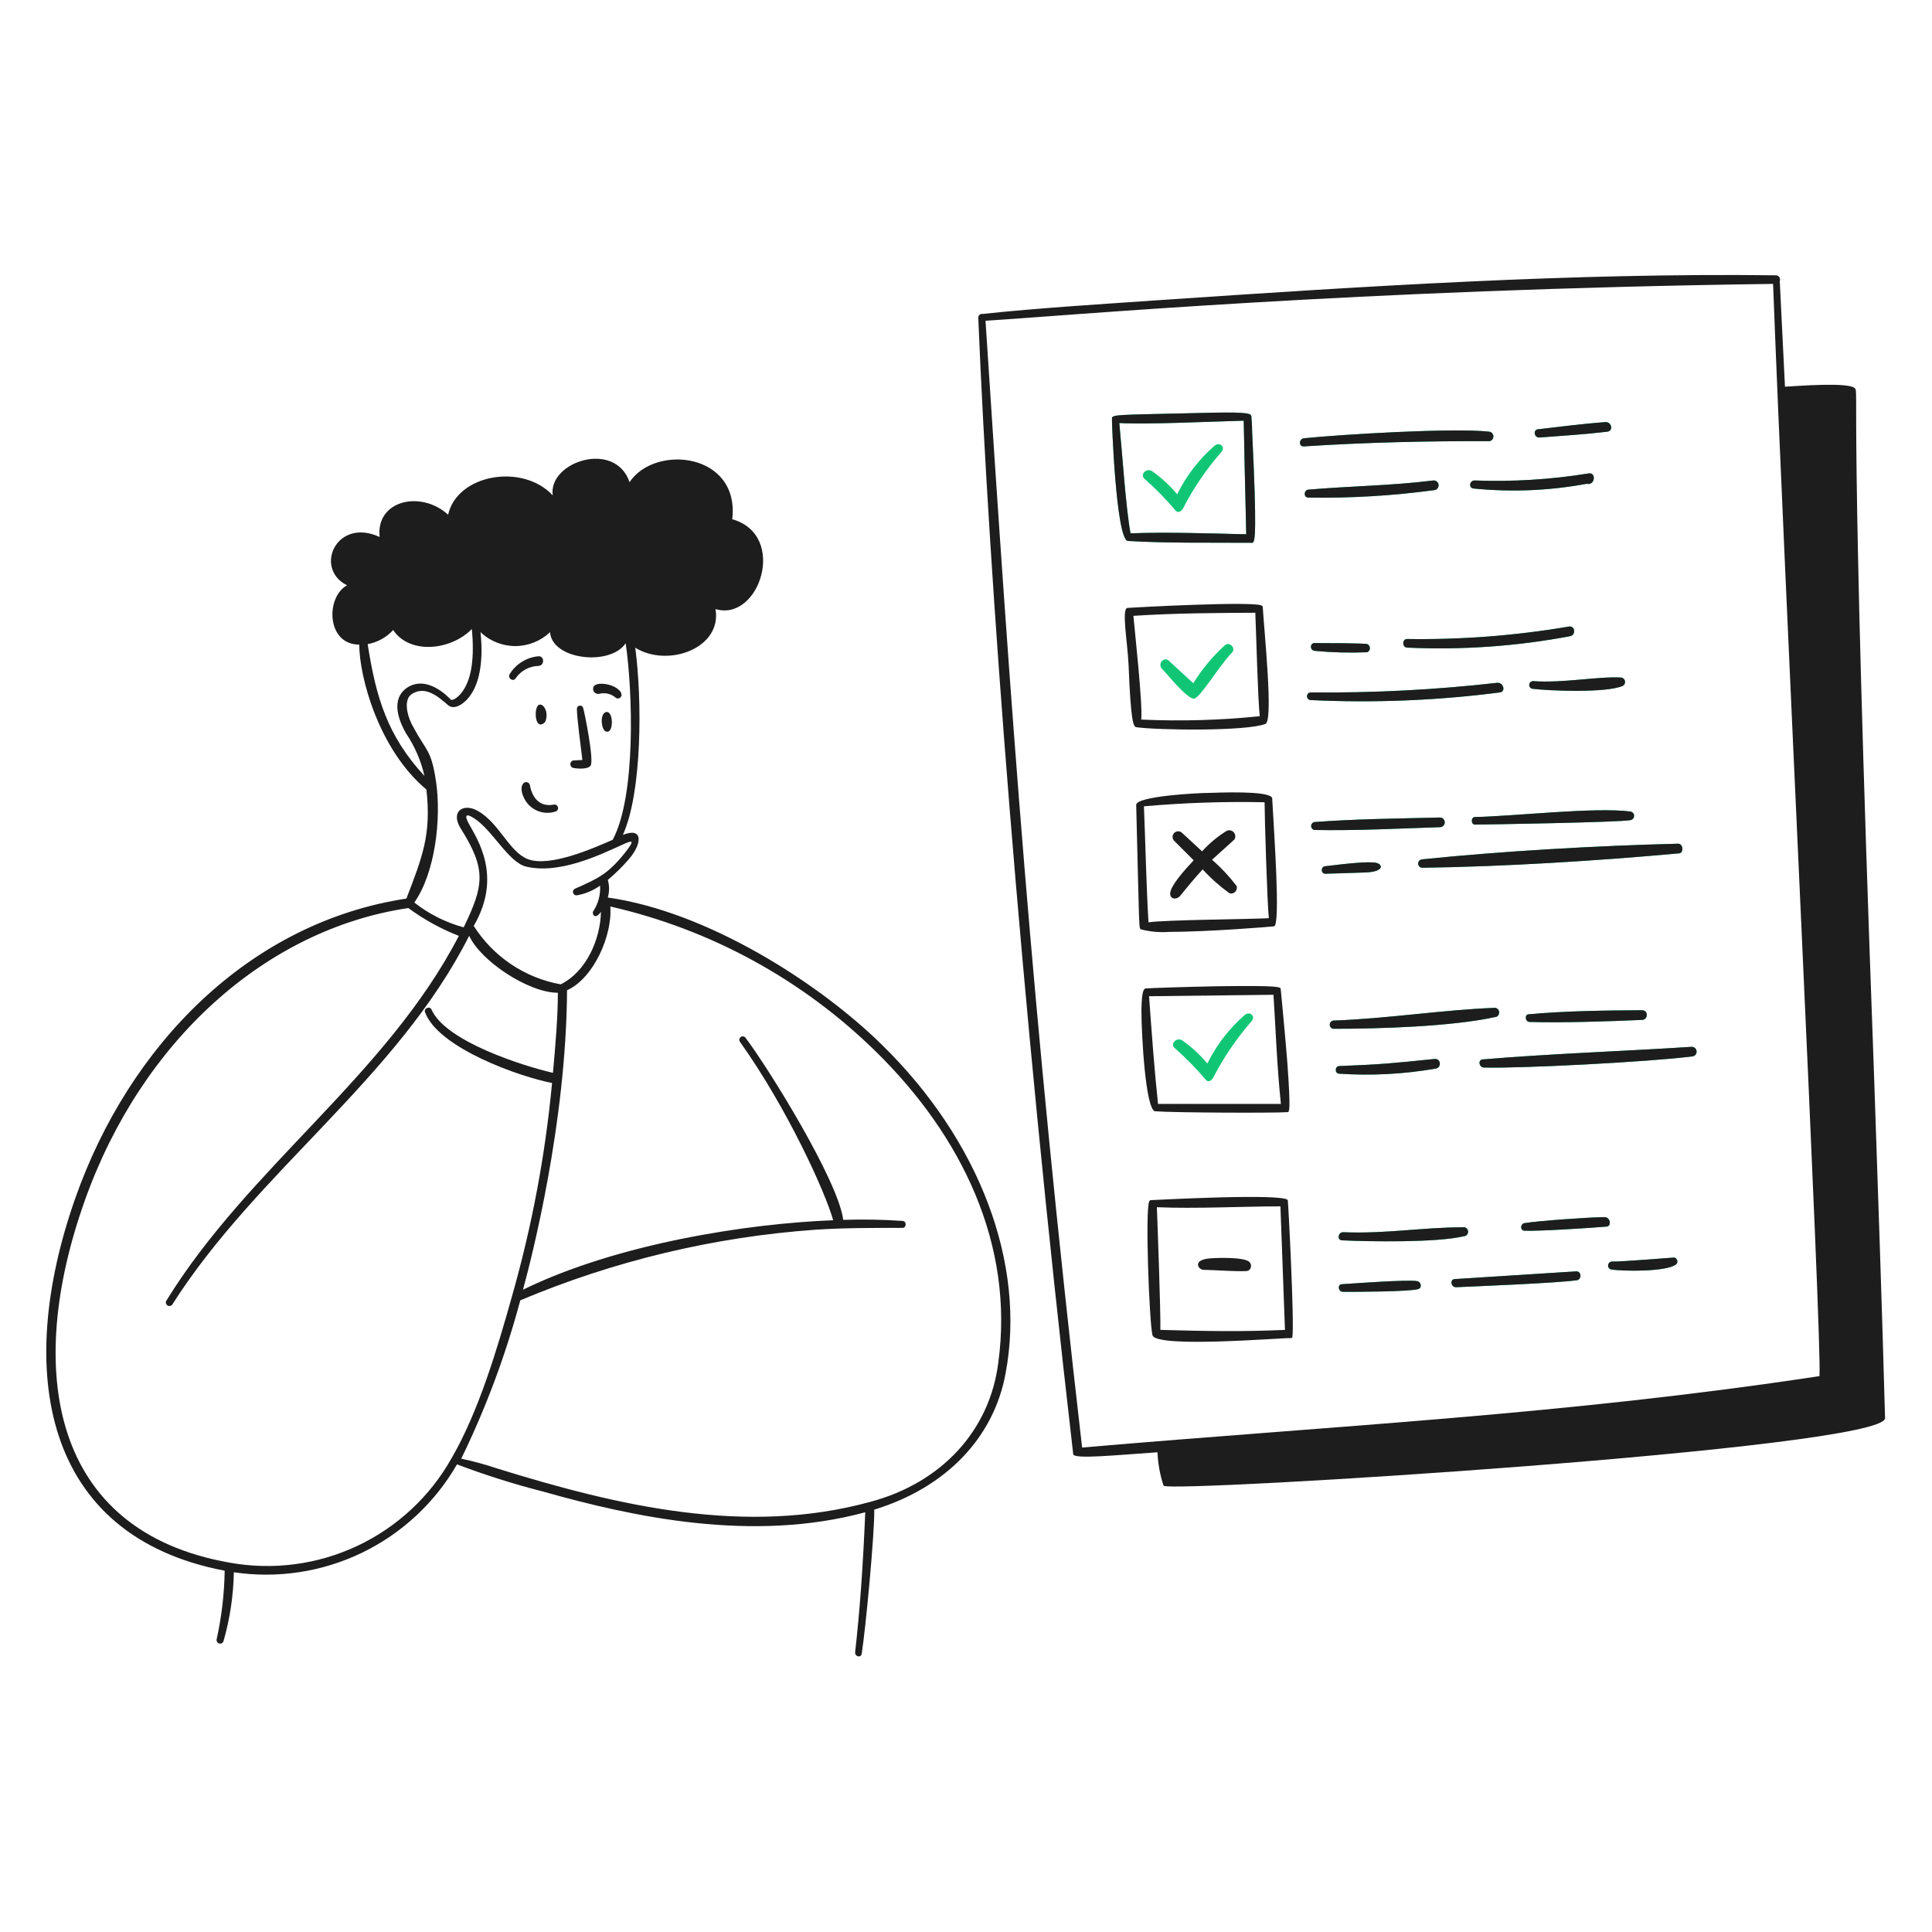 <svg width="334" height="334" viewBox="0 0 334 334" fill="none" xmlns="http://www.w3.org/2000/svg">
<path d="M254.975 141.248C254.273 141.248 254.273 142.551 254.975 142.551C256.645 142.551 279.908 142.166 281.862 141.782C282.04 141.756 282.202 141.666 282.32 141.53C282.437 141.393 282.501 141.219 282.501 141.039C282.501 140.859 282.437 140.685 282.32 140.549C282.202 140.413 282.04 140.323 281.862 140.296C275.733 139.494 261.721 141.114 254.975 141.248ZM264.293 175.349C263.525 175.349 263.659 176.635 264.394 176.669C269.838 176.852 278.321 176.568 283.882 176.318C284.901 176.318 285.018 174.648 283.882 174.648C277.653 174.681 270.539 174.765 264.293 175.349ZM265.011 117.751C264.85 117.758 264.696 117.824 264.579 117.936C264.462 118.047 264.389 118.198 264.375 118.359C264.36 118.521 264.405 118.682 264.501 118.813C264.597 118.943 264.736 119.035 264.894 119.07C267.884 119.438 277.587 119.822 280.509 118.586C280.659 118.512 280.78 118.391 280.855 118.242C280.929 118.093 280.954 117.923 280.923 117.759C280.893 117.595 280.81 117.445 280.687 117.332C280.564 117.219 280.408 117.149 280.242 117.133C276.367 116.899 270.155 118.135 265.011 117.751ZM245.94 150.015C260.035 149.815 276 148.83 290.228 147.527C291.113 147.527 291.03 145.857 290.111 145.857C276.117 146.208 259.768 147.126 245.856 148.563C245.664 148.574 245.483 148.661 245.355 148.805C245.227 148.949 245.161 149.138 245.172 149.331C245.183 149.523 245.27 149.704 245.414 149.832C245.558 149.961 245.747 150.027 245.94 150.015ZM266.147 75.634C270.071 75.333 273.996 75.099 277.837 74.632C278.939 74.515 278.655 72.962 277.57 72.962C273.662 73.262 269.754 73.763 265.88 74.214C264.978 74.314 265.228 75.701 266.147 75.634ZM243.235 110.47C242.4 110.47 242.366 111.889 243.235 111.956C252.676 112.396 262.136 111.735 271.424 109.986C272.476 109.802 272.309 108.132 271.24 108.316C261.991 109.893 252.616 110.614 243.235 110.47ZM274.313 83.633C275.766 83.984 275.983 81.612 274.647 81.846C268.129 82.903 261.523 83.311 254.925 83.065C254.039 83.065 253.839 84.351 254.741 84.451C261.271 85.107 267.861 84.831 274.313 83.633ZM238.141 149.231C236.839 148.73 230.827 149.565 229.14 149.748C228.322 149.748 228.288 151.068 229.14 151.051L235.97 150.834C239.126 150.717 239.11 149.615 238.141 149.231ZM245.038 221.491C243.635 221.157 233.666 221.909 232.029 222.009C231.161 222.009 231.327 223.345 232.196 223.328C233.966 223.328 243.669 223.328 245.205 222.844C245.89 222.61 245.656 221.625 245.038 221.491ZM232.012 214.427C236.705 214.644 248.328 214.845 253.021 213.726C253.13 213.725 253.239 213.701 253.339 213.656C253.438 213.611 253.528 213.545 253.601 213.463C253.674 213.381 253.729 213.285 253.762 213.181C253.796 213.076 253.807 212.966 253.795 212.857C253.783 212.748 253.749 212.643 253.694 212.548C253.639 212.453 253.565 212.371 253.476 212.306C253.388 212.242 253.286 212.197 253.179 212.174C253.072 212.151 252.961 212.15 252.854 212.173C245.99 212.173 239.627 213.325 232.213 213.025C231.328 212.991 231.094 214.377 232.012 214.427ZM248.211 184.735C249.213 184.551 249.13 183.065 248.078 183.065C240.663 183.816 239.11 184 231.511 184.301C230.776 184.301 230.693 185.57 231.511 185.62C237.093 185.99 242.7 185.693 248.211 184.735ZM258.498 174.23C249.414 174.564 239.978 176.101 230.493 176.435C230.323 176.461 230.168 176.547 230.057 176.677C229.945 176.807 229.884 176.973 229.884 177.145C229.884 177.316 229.945 177.482 230.057 177.612C230.168 177.742 230.323 177.828 230.493 177.854C238.358 177.854 251.017 177.487 258.682 175.784C258.842 175.713 258.975 175.593 259.062 175.441C259.148 175.289 259.184 175.113 259.163 174.939C259.143 174.766 259.067 174.603 258.948 174.475C258.828 174.348 258.67 174.262 258.498 174.23ZM289.444 217.4C289.31 217.4 280.142 218.151 278.572 218.101C278.423 218.128 278.287 218.202 278.184 218.312C278.08 218.423 278.016 218.563 277.999 218.713C277.982 218.863 278.014 219.015 278.09 219.145C278.166 219.276 278.282 219.378 278.422 219.437C280.292 219.788 288.174 219.922 289.794 218.552C289.876 218.462 289.933 218.353 289.959 218.234C289.986 218.116 289.981 217.993 289.946 217.877C289.911 217.76 289.846 217.655 289.758 217.572C289.67 217.488 289.561 217.429 289.444 217.4ZM292.399 180.977C280.826 181.729 267.901 182.163 256.378 183.148C255.476 183.148 255.643 184.501 256.511 184.551C262.74 184.735 284.901 183.599 292.55 182.631C292.659 182.622 292.765 182.592 292.862 182.542C292.96 182.492 293.046 182.423 293.116 182.338C293.186 182.254 293.239 182.157 293.27 182.052C293.302 181.948 293.313 181.838 293.301 181.729C293.28 181.51 293.173 181.308 293.005 181.168C292.836 181.027 292.618 180.959 292.399 180.977ZM248.929 143.001C249.151 143.001 249.363 142.913 249.52 142.757C249.676 142.6 249.764 142.388 249.764 142.166C249.764 141.945 249.676 141.733 249.52 141.576C249.363 141.419 249.151 141.331 248.929 141.331C241.732 141.515 234.467 141.565 227.219 142.116C227.064 142.151 226.924 142.238 226.824 142.362C226.724 142.487 226.67 142.641 226.67 142.801C226.67 142.961 226.724 143.115 226.824 143.24C226.924 143.364 227.064 143.451 227.219 143.486C234.5 143.619 241.732 143.235 248.929 143.001ZM277.403 210.419C274.864 210.419 265.713 211.071 263.542 211.455C262.84 211.572 262.74 212.724 263.542 212.757C265.896 212.874 274.998 212.29 277.637 212.056C278.655 212.089 278.438 210.419 277.403 210.419ZM272.526 219.788L251.534 221.124C250.583 221.124 250.816 222.577 251.752 222.527C255.826 222.343 268.936 221.825 272.61 221.324C273.428 221.224 273.445 219.788 272.526 219.788ZM257.496 74.632C251.334 73.93 231.996 75.099 225.432 75.767C224.531 75.851 224.464 77.254 225.432 77.17C236.221 76.469 246.725 76.235 257.513 76.268C257.701 76.228 257.87 76.124 257.991 75.974C258.111 75.823 258.176 75.636 258.174 75.443C258.172 75.251 258.103 75.064 257.98 74.917C257.856 74.769 257.686 74.668 257.496 74.632ZM259.283 119.705C260.335 119.555 259.951 118.035 258.899 118.035C248.15 119.26 237.336 119.817 226.518 119.705C226.361 119.73 226.218 119.81 226.115 119.931C226.012 120.052 225.955 120.206 225.955 120.365C225.955 120.524 226.012 120.677 226.115 120.798C226.218 120.919 226.361 120.999 226.518 121.024C237.457 121.551 248.422 121.11 259.283 119.705ZM247.944 84.735C248.054 84.725 248.161 84.693 248.258 84.641C248.355 84.589 248.441 84.518 248.511 84.433C248.581 84.347 248.633 84.249 248.665 84.143C248.697 84.037 248.707 83.926 248.695 83.817C248.685 83.707 248.653 83.6 248.601 83.503C248.549 83.405 248.478 83.319 248.393 83.249C248.308 83.18 248.209 83.127 248.103 83.096C247.998 83.064 247.887 83.054 247.777 83.065C240.412 83.984 233.432 84.017 226.167 84.652C225.399 84.735 225.315 85.988 226.167 86.021C233.448 86.139 240.728 85.709 247.944 84.735ZM227.253 111.171C226.418 111.171 226.401 112.491 227.353 112.524C230.35 112.806 233.363 112.884 236.371 112.758C236.506 112.697 236.621 112.599 236.702 112.474C236.783 112.35 236.826 112.205 236.826 112.056C236.826 111.908 236.783 111.763 236.702 111.638C236.621 111.514 236.506 111.415 236.371 111.355C236.07 111.188 228.789 111.171 227.253 111.171ZM206.411 120.79C207.38 120.79 210.97 114.845 212.991 112.808C213.726 112.073 212.523 110.837 211.772 111.539C209.641 113.459 207.797 115.675 206.294 118.118L202.069 114.227C201.201 113.426 200.082 114.795 200.883 115.613C201.685 116.432 205.175 120.79 206.411 120.79ZM194.988 93.519C201.835 93.92 208.949 93.787 216.464 93.837C216.999 93.837 217.316 92.35 216.464 74.615C216.464 73.329 216.348 72.377 216.331 72.026C216.335 71.975 216.328 71.923 216.311 71.874C216.294 71.825 216.266 71.78 216.231 71.743C215.746 71.225 212.59 71.258 205.493 71.442C193.552 71.726 192.233 71.642 192.233 72.327C192.183 72.461 192.934 93.319 194.988 93.519ZM195.456 92.284C194.621 87.825 194.02 78.406 193.502 73.129C198.362 73.413 209.434 72.862 215.012 72.728C215.012 72.728 215.312 87.574 215.446 92.367C208.899 92.217 202.069 91.966 195.389 92.2L195.456 92.284Z" fill="#10C675"/>
<path d="M254.975 141.248C254.273 141.248 254.273 142.551 254.975 142.551C256.645 142.551 279.908 142.166 281.862 141.782C282.04 141.756 282.202 141.666 282.32 141.53C282.437 141.393 282.501 141.219 282.501 141.039C282.501 140.859 282.437 140.685 282.32 140.549C282.202 140.413 282.04 140.323 281.862 140.296C275.733 139.494 261.721 141.114 254.975 141.248ZM264.293 175.349C263.525 175.349 263.659 176.635 264.394 176.669C269.838 176.852 278.321 176.568 283.882 176.318C284.901 176.318 285.018 174.648 283.882 174.648C277.653 174.681 270.539 174.765 264.293 175.349ZM265.011 117.751C264.85 117.758 264.696 117.824 264.579 117.936C264.462 118.047 264.389 118.198 264.375 118.359C264.36 118.521 264.405 118.682 264.501 118.813C264.597 118.943 264.736 119.035 264.894 119.07C267.884 119.438 277.586 119.822 280.509 118.586C280.659 118.512 280.78 118.391 280.855 118.242C280.929 118.093 280.954 117.923 280.923 117.759C280.893 117.595 280.81 117.445 280.687 117.332C280.564 117.219 280.408 117.149 280.242 117.133C276.367 116.899 270.155 118.135 265.011 117.751ZM245.94 150.015C260.035 149.815 276 148.83 290.228 147.527C291.113 147.527 291.03 145.857 290.111 145.857C276.117 146.208 259.768 147.126 245.856 148.563C245.664 148.574 245.483 148.661 245.355 148.805C245.227 148.949 245.161 149.138 245.172 149.331C245.183 149.523 245.27 149.704 245.414 149.832C245.558 149.961 245.747 150.027 245.94 150.015ZM266.147 75.634C270.071 75.333 273.996 75.099 277.837 74.632C278.939 74.515 278.655 72.962 277.57 72.962C273.662 73.262 269.754 73.763 265.88 74.214C264.978 74.314 265.228 75.701 266.147 75.634ZM243.235 110.47C242.4 110.47 242.366 111.889 243.235 111.956C252.676 112.396 262.136 111.735 271.424 109.986C272.476 109.802 272.309 108.132 271.24 108.316C261.991 109.893 252.616 110.614 243.235 110.47ZM274.313 83.633C275.766 83.984 275.983 81.612 274.647 81.846C268.129 82.903 261.523 83.311 254.925 83.065C254.039 83.065 253.839 84.351 254.741 84.451C261.271 85.107 267.861 84.831 274.313 83.633ZM238.141 149.231C236.839 148.73 230.827 149.565 229.14 149.748C228.322 149.748 228.288 151.068 229.14 151.051L235.97 150.834C239.126 150.717 239.11 149.615 238.141 149.231ZM245.038 221.491C243.635 221.157 233.666 221.909 232.029 222.009C231.161 222.009 231.327 223.345 232.196 223.328C233.966 223.328 243.669 223.328 245.205 222.844C245.89 222.61 245.656 221.625 245.038 221.491ZM232.012 214.427C236.705 214.644 248.328 214.845 253.021 213.726C253.13 213.725 253.239 213.701 253.339 213.656C253.438 213.611 253.528 213.545 253.601 213.463C253.674 213.381 253.729 213.285 253.762 213.181C253.796 213.076 253.807 212.966 253.795 212.857C253.783 212.748 253.749 212.643 253.694 212.548C253.639 212.453 253.565 212.371 253.476 212.306C253.388 212.242 253.286 212.197 253.179 212.174C253.072 212.151 252.961 212.15 252.854 212.173C245.99 212.173 239.627 213.325 232.213 213.025C231.328 212.991 231.094 214.377 232.012 214.427ZM248.211 184.735C249.213 184.551 249.13 183.065 248.078 183.065C240.663 183.816 239.11 184 231.511 184.301C230.776 184.301 230.693 185.57 231.511 185.62C237.093 185.99 242.7 185.693 248.211 184.735ZM258.498 174.23C249.414 174.564 239.978 176.101 230.493 176.435C230.323 176.461 230.168 176.547 230.057 176.677C229.945 176.807 229.884 176.973 229.884 177.145C229.884 177.316 229.945 177.482 230.057 177.612C230.168 177.742 230.323 177.828 230.493 177.854C238.358 177.854 251.017 177.487 258.682 175.784C258.842 175.713 258.975 175.593 259.062 175.441C259.148 175.289 259.184 175.113 259.163 174.939C259.143 174.766 259.067 174.603 258.948 174.475C258.828 174.348 258.67 174.262 258.498 174.23ZM289.443 217.4C289.31 217.4 280.142 218.151 278.572 218.101C278.423 218.128 278.287 218.202 278.184 218.312C278.08 218.423 278.016 218.563 277.999 218.713C277.982 218.863 278.014 219.015 278.09 219.145C278.166 219.276 278.282 219.378 278.421 219.437C280.292 219.788 288.174 219.922 289.794 218.552C289.876 218.462 289.933 218.353 289.959 218.234C289.986 218.116 289.981 217.993 289.946 217.877C289.911 217.76 289.846 217.655 289.758 217.572C289.67 217.488 289.561 217.429 289.443 217.4ZM292.399 180.977C280.826 181.729 267.9 182.163 256.378 183.148C255.476 183.148 255.643 184.501 256.511 184.551C262.74 184.735 284.901 183.599 292.55 182.631C292.659 182.622 292.765 182.592 292.862 182.542C292.96 182.492 293.046 182.423 293.116 182.338C293.186 182.254 293.239 182.157 293.27 182.052C293.302 181.948 293.313 181.838 293.301 181.729C293.28 181.51 293.173 181.308 293.005 181.168C292.836 181.027 292.618 180.959 292.399 180.977ZM248.929 143.001C249.151 143.001 249.363 142.913 249.52 142.757C249.676 142.6 249.764 142.388 249.764 142.166C249.764 141.945 249.676 141.733 249.52 141.576C249.363 141.419 249.151 141.331 248.929 141.331C241.732 141.515 234.467 141.565 227.219 142.116C227.064 142.151 226.924 142.238 226.824 142.362C226.724 142.487 226.67 142.641 226.67 142.801C226.67 142.961 226.724 143.115 226.824 143.24C226.924 143.364 227.064 143.451 227.219 143.486C234.5 143.619 241.732 143.235 248.929 143.001ZM277.403 210.419C274.864 210.419 265.713 211.071 263.542 211.455C262.84 211.572 262.74 212.724 263.542 212.757C265.896 212.874 274.998 212.29 277.637 212.056C278.655 212.089 278.438 210.419 277.403 210.419ZM272.526 219.788L251.534 221.124C250.583 221.124 250.816 222.577 251.752 222.527C255.826 222.343 268.936 221.825 272.61 221.324C273.428 221.224 273.445 219.788 272.526 219.788ZM257.496 74.632C251.334 73.93 231.996 75.099 225.432 75.767C224.531 75.851 224.464 77.254 225.432 77.17C236.221 76.469 246.725 76.235 257.513 76.268C257.701 76.228 257.87 76.124 257.991 75.974C258.111 75.823 258.176 75.636 258.174 75.443C258.172 75.251 258.103 75.064 257.98 74.917C257.856 74.769 257.686 74.668 257.496 74.632ZM259.283 119.705C260.335 119.555 259.951 118.035 258.899 118.035C248.15 119.26 237.336 119.817 226.518 119.705C226.361 119.73 226.218 119.81 226.115 119.931C226.012 120.052 225.955 120.206 225.955 120.365C225.955 120.524 226.012 120.677 226.115 120.798C226.218 120.919 226.361 120.999 226.518 121.024C237.457 121.551 248.422 121.11 259.283 119.705ZM247.944 84.735C248.054 84.725 248.161 84.693 248.258 84.641C248.355 84.589 248.441 84.518 248.511 84.433C248.581 84.347 248.633 84.249 248.665 84.143C248.697 84.037 248.707 83.926 248.695 83.817C248.685 83.707 248.653 83.6 248.601 83.503C248.549 83.405 248.478 83.319 248.393 83.249C248.308 83.18 248.209 83.127 248.103 83.096C247.998 83.064 247.887 83.054 247.777 83.065C240.412 83.984 233.432 84.017 226.167 84.652C225.399 84.735 225.315 85.988 226.167 86.021C233.448 86.139 240.728 85.709 247.944 84.735ZM227.253 111.171C226.418 111.171 226.401 112.491 227.353 112.524C230.35 112.806 233.363 112.884 236.371 112.758C236.506 112.697 236.621 112.599 236.702 112.474C236.783 112.35 236.826 112.205 236.826 112.056C236.826 111.908 236.783 111.763 236.702 111.638C236.621 111.514 236.506 111.415 236.371 111.355C236.07 111.188 228.789 111.171 227.253 111.171ZM194.988 93.519C201.835 93.92 208.949 93.787 216.464 93.837C216.999 93.837 217.316 92.35 216.464 74.615C216.464 73.329 216.348 72.377 216.331 72.026C216.335 71.975 216.328 71.923 216.311 71.874C216.294 71.825 216.266 71.78 216.231 71.743C215.746 71.225 212.59 71.258 205.493 71.442C193.552 71.726 192.233 71.642 192.233 72.327C192.183 72.461 192.934 93.319 194.988 93.519ZM195.456 92.284C194.621 87.825 194.02 78.406 193.502 73.129C198.362 73.413 209.434 72.862 215.012 72.728C215.012 72.728 215.312 87.574 215.446 92.367C208.899 92.217 202.069 91.966 195.389 92.2L195.456 92.284Z" fill="#1D1D1D"/>
<path d="M218.769 125.15C220.172 124.599 218.535 109.034 218.302 104.943C218.29 104.859 218.249 104.781 218.185 104.726C217.183 103.857 195.99 105.01 194.922 105.093C193.853 105.177 194.922 110.988 195.105 114.946C195.489 124.799 195.94 125.651 196.441 125.718C200.082 126.235 215.429 126.452 218.769 125.15ZM195.94 106.462C203.171 105.995 210.503 105.961 217.016 105.928C217.183 109.836 217.45 120.841 217.784 123.814C210.978 124.518 204.128 124.713 197.293 124.398C197.577 121.91 196.191 109.285 195.94 106.462ZM209.534 148.63L213.409 145.123C213.521 144.932 213.571 144.71 213.551 144.489C213.53 144.269 213.44 144.06 213.294 143.893C213.147 143.726 212.952 143.61 212.736 143.561C212.519 143.512 212.293 143.533 212.089 143.62C210.503 144.597 209.063 145.795 207.814 147.177L204.34 143.971C204.152 143.796 203.902 143.703 203.645 143.712C203.389 143.721 203.146 143.832 202.971 144.021C202.796 144.209 202.703 144.459 202.712 144.716C202.722 144.973 202.833 145.215 203.021 145.39L206.361 148.73C203.355 151.903 202.036 153.89 202.336 154.792C202.637 155.694 203.723 155.293 204.006 154.892C205.175 153.456 206.495 151.82 207.914 150.3C209.321 151.836 210.883 153.224 212.574 154.442C212.748 154.487 212.931 154.484 213.104 154.434C213.278 154.384 213.434 154.288 213.557 154.156C213.68 154.024 213.765 153.862 213.804 153.686C213.842 153.51 213.833 153.327 213.776 153.156C212.519 151.507 211.098 149.991 209.534 148.63ZM222.627 207.481C221.992 206.228 199.147 207.481 198.93 207.481C198.88 207.487 198.832 207.505 198.791 207.534C198.751 207.564 198.718 207.603 198.696 207.648C197.928 208.884 198.696 228.974 199.247 230.844C199.898 233.115 222.042 231.228 223.145 231.328C223.178 231.336 223.212 231.336 223.246 231.328C223.279 231.321 223.31 231.306 223.337 231.286C223.364 231.265 223.386 231.239 223.402 231.209C223.418 231.178 223.427 231.145 223.429 231.111C223.779 228.556 222.71 207.648 222.627 207.481ZM199.998 208.7C206.678 208.984 214.578 208.566 221.358 208.55C221.458 211.338 222.059 227.704 222.143 229.909C214.728 230.243 208.499 230.126 200.6 229.909C200.683 227.12 200.099 211.238 199.998 208.75V208.7Z" fill="#1D1D1D"/>
<path d="M208.064 219.521C209.249 219.521 215.312 219.938 215.796 219.671C215.924 219.599 216.033 219.498 216.115 219.376C216.197 219.254 216.25 219.115 216.269 218.969C216.289 218.824 216.274 218.676 216.227 218.537C216.179 218.398 216.1 218.272 215.996 218.168C215.111 217.233 209.517 217.433 208.582 217.617C207.312 217.851 207.078 218.335 207.112 218.703C207.156 218.926 207.274 219.127 207.447 219.276C207.619 219.424 207.837 219.51 208.064 219.521ZM210.318 170.506C204.841 170.607 199.079 170.807 198.127 170.874C197.76 170.874 197.376 171.191 197.326 174.665C197.326 178.823 198.044 191.999 199.714 192.116C203.054 192.367 220.322 192.433 222.543 192.266C222.893 192.266 223.177 192.266 222.543 183.582C222.192 179.107 221.407 170.974 221.407 170.974C221.34 170.64 221.307 170.339 210.318 170.506ZM220.155 171.976C220.555 178.205 220.773 184.584 221.441 190.847H200.198C199.547 184.818 199.113 178.606 198.645 172.226L220.155 171.976ZM202.069 161.104C208.849 161.104 220.188 160.186 220.288 160.136C221.357 159.585 220.288 144.504 219.937 138.058C219.937 136.906 214.042 136.889 209.149 137.073C207.012 137.073 196.391 137.641 196.424 139.16C196.992 161.522 196.858 160.436 197.276 160.67C198.838 161.078 200.458 161.225 202.069 161.104ZM198.545 159.434C198.161 152.854 198.027 145.874 197.76 139.394C204.695 138.778 211.658 138.544 218.618 138.693C218.618 140.981 219.069 156.194 219.353 158.733C216.881 158.9 201.133 159.017 198.595 159.451L198.545 159.434Z" fill="#1D1D1D"/>
<path d="M323.98 185.821C319.604 66.8 321.441 67.802 320.64 67.1C319.504 66.031 310.737 66.733 308.582 66.85L307.681 48.597C307.724 48.487 307.739 48.368 307.727 48.25C307.714 48.133 307.673 48.02 307.608 47.922C307.542 47.823 307.454 47.742 307.35 47.685C307.246 47.628 307.131 47.597 307.013 47.595C271.943 47.16 235.854 49.482 199.665 51.937C189.912 52.621 179.775 53.223 169.855 54.275C169.763 54.26 169.668 54.266 169.578 54.292C169.487 54.318 169.404 54.364 169.334 54.426C169.264 54.489 169.208 54.566 169.171 54.652C169.134 54.739 169.117 54.832 169.121 54.926C170.958 99.515 176.302 171.592 185.537 251.401C185.637 252.32 193.252 251.518 200.099 251.067C200.189 253.032 200.543 254.976 201.151 256.846C202.153 258.115 326.034 250.433 325.884 245.156C325.349 225.333 324.631 205.259 323.98 185.821ZM314.594 237.891C270.673 244.571 231.178 246.442 187.073 250.249C178.339 174.581 174.749 122.678 170.373 55.444C183.934 54.642 234.084 50.033 306.528 49.081C308.332 97.628 315.045 232.547 314.544 237.891H314.594ZM104.959 123.079C103.824 123.079 103.84 125.283 104.375 126.118C104.436 126.24 104.533 126.342 104.651 126.41C104.77 126.478 104.906 126.51 105.043 126.502C106.061 126.385 106.011 123.196 104.959 123.079ZM98.997 132.731C99.715 132.915 101.653 133.032 102.104 132.364C102.738 131.429 101.018 122.945 100.801 122.344C100.756 122.221 100.669 122.118 100.556 122.054C100.443 121.989 100.31 121.967 100.182 121.991C100.053 122.015 99.938 122.084 99.855 122.185C99.773 122.286 99.729 122.414 99.732 122.544C99.732 124.064 100.417 129.224 100.684 131.379L99.014 131.479C98.892 131.531 98.788 131.617 98.714 131.727C98.64 131.838 98.6 131.967 98.598 132.1C98.596 132.232 98.633 132.363 98.704 132.475C98.775 132.587 98.877 132.676 98.997 132.731ZM103.54 119.956C104.034 119.82 104.554 119.807 105.054 119.918C105.555 120.029 106.021 120.259 106.412 120.59C107.063 121.175 108.316 120.056 106.529 118.92C105.243 118.052 102.237 117.751 102.554 119.288C102.606 119.502 102.736 119.689 102.918 119.812C103.1 119.936 103.322 119.987 103.54 119.956Z" fill="#1D1D1D"/>
<path d="M152.504 180.661C141.766 170.073 122.444 157.631 105.076 155.16C105.364 154.167 105.364 153.113 105.076 152.12C106.398 151.015 107.627 149.803 108.75 148.496C111.138 145.691 111.088 142.952 107.681 144.338C111.021 136.957 111.021 120.958 109.819 111.974C115.413 115.464 124.849 112.107 123.697 105.294C131.295 107.581 136.238 92.485 126.586 89.763C127.938 78.34 113.309 76.686 108.834 83.35C106.312 75.985 94.722 79.859 95.557 85.638C90.33 80.026 79.041 81.98 77.471 88.978C72.745 84.686 64.946 86.506 65.631 92.835C58.149 89.362 54.191 98.313 60.003 101.185C56.279 103.189 56.396 111.439 62.107 111.439C62.107 116.95 65.447 129.575 73.713 136.489C74.599 144.221 73.012 148.179 70.257 155.343C43.002 159.485 22.311 180.744 13.026 207.113C2.438 237.173 7.465 265.563 38.844 271.542C38.779 275.554 38.309 279.549 37.441 283.466C37.425 283.614 37.464 283.762 37.549 283.884C37.634 284.006 37.76 284.093 37.904 284.13C38.048 284.166 38.2 284.15 38.333 284.083C38.466 284.016 38.57 283.904 38.627 283.766C39.745 279.876 40.351 275.856 40.43 271.809C47.99 272.933 55.713 271.754 62.594 268.427C69.474 265.1 75.194 259.778 79.007 253.155C83.842 254.992 88.776 256.553 93.787 257.831C109.552 262.29 130.109 266.716 149.582 261.438C149.198 270.774 148.663 278.255 147.828 285.687C147.828 286.422 148.847 286.639 148.964 285.904C149.615 281.996 151.235 264.845 151.135 260.988C163.526 257.18 171.809 248.579 173.847 237.407C177.404 218.469 169.388 197.21 152.504 180.661ZM81.579 108.734C82.013 113.61 81.579 117.084 80.093 119.338C79.542 120.157 78.707 121.008 77.989 121.008C77.438 120.407 73.83 116.666 70.424 118.854C68.203 120.307 68.102 123.129 70.207 126.803C71.71 129.035 72.786 131.526 73.379 134.151C66.983 127.204 65.029 120.691 63.56 111.356C65.257 111.049 66.807 110.193 67.969 108.917C70.891 113.259 78.039 112.391 81.579 108.734ZM71.225 119.956C73.48 118.57 75.567 120.24 77.471 121.91C78.59 122.895 80.427 121.509 81.295 120.24C83.567 117.1 83.366 111.89 83.066 109.285C84.686 110.829 86.839 111.69 89.078 111.69C91.316 111.69 93.469 110.829 95.09 109.285C95.424 114.094 105.51 115.197 108.166 111.205C109.385 119.555 109.969 137.608 105.928 145.173C102.588 146.643 94.989 149.999 91.215 148.513C87.975 147.227 86.339 142.284 82.564 140.163C80.026 138.76 77.855 140.347 79.625 143.186C84.101 150.3 83.7 153.005 80.16 160.32C77.057 159.474 74.155 158.015 71.626 156.028C75.3 150.768 76.302 141.382 75.383 135.136C74.565 129.575 73.713 129.909 71.509 125.801C70.49 124.114 69.589 120.992 71.225 119.956ZM99.398 153.64C99.265 153.702 99.159 153.81 99.1 153.945C99.041 154.079 99.034 154.231 99.079 154.37C99.124 154.51 99.219 154.629 99.346 154.703C99.472 154.778 99.621 154.804 99.766 154.776C101.198 154.52 102.555 153.949 103.74 153.106C103.836 154.663 103.426 156.209 102.571 157.514C102.271 157.932 102.805 159.184 103.89 157.631C103.807 162.241 101.452 167.935 96.927 170.173C93.859 169.618 90.94 168.434 88.353 166.696C85.766 164.957 83.568 162.7 81.897 160.069C86.906 151.486 82.498 145.04 81.028 142.368C80.21 140.831 80.627 140.597 81.963 141.466C85.12 143.47 87.892 149.064 90.948 149.816C96.709 151.202 103.807 147.728 107.281 146.175C109.084 145.357 110.136 144.806 107.965 147.528C105.059 151.118 103.406 151.87 99.398 153.64ZM28.724 224.916C28.663 225.051 28.654 225.204 28.697 225.347C28.74 225.489 28.833 225.611 28.959 225.69C29.085 225.769 29.235 225.8 29.382 225.778C29.529 225.755 29.663 225.68 29.759 225.567C44.405 202.488 68.637 186.472 81.112 161.773C83.049 166.082 91.332 171.626 96.442 171.626C96.442 175.784 96.025 180.727 95.591 185.47C90.581 184.318 77.037 180.076 74.599 174.532C74.315 173.847 73.213 174.315 73.48 174.999C75.768 181.195 89.896 186.172 95.44 187.224C94.269 199.702 91.949 212.045 88.51 224.097C85.988 233.115 82.748 244.02 78.072 252.086C74.344 258.718 68.64 264.022 61.755 267.258C54.87 270.494 47.147 271.501 39.662 270.139C8.834 264.728 4.191 236.923 14.662 207.548C24.448 180.026 45.875 160.654 70.591 156.98C73.277 158.961 76.214 160.578 79.325 161.79C66.8 185.954 42.919 201.819 28.724 224.916ZM89.946 224.799C106.174 217.96 123.415 213.836 140.981 212.591C145.991 212.257 151.001 212.274 156.011 212.274C156.746 212.274 156.763 211.071 156.011 211.071C152.604 210.835 149.187 210.774 145.774 210.888C144.956 204.208 132.915 184.719 128.824 179.325C128.719 179.226 128.582 179.167 128.438 179.161C128.294 179.154 128.152 179.2 128.039 179.289C127.926 179.378 127.848 179.505 127.821 179.646C127.793 179.788 127.817 179.934 127.888 180.059C136.088 191.549 142.718 206.178 144.037 210.954C129.358 211.505 106.713 214.979 90.413 222.962C91.95 217.334 97.895 194.121 98.029 171.192C102.621 169.138 105.894 161.706 105.51 156.713C122.826 160.656 138.707 169.328 151.385 181.763C166.265 196.342 175.383 215.163 172.578 235.62C171.091 247.31 162.791 256.362 150.4 259.652C129.041 265.497 107.063 260.42 85.971 253.873C83.93 253.186 81.85 252.617 79.742 252.17C84.01 243.393 87.427 234.228 89.946 224.799Z" fill="#1D1D1D"/>
<path d="M89.127 117.284C89.558 116.646 90.134 116.119 90.807 115.745C91.48 115.371 92.232 115.16 93.001 115.13C94.22 115.13 94.154 113.293 93.001 113.46C92.009 113.564 91.054 113.894 90.209 114.423C89.364 114.953 88.651 115.669 88.125 116.516C87.691 117.201 88.659 117.952 89.127 117.284ZM93.068 121.91C92.383 122.461 92.433 125.25 93.469 125.25C93.706 125.225 93.927 125.121 94.097 124.954C94.267 124.788 94.375 124.568 94.404 124.332C94.788 122.879 93.803 121.392 93.068 121.91ZM91.599 135.704C91.567 135.574 91.496 135.456 91.396 135.367C91.295 135.278 91.169 135.223 91.036 135.208C90.903 135.194 90.768 135.221 90.65 135.286C90.533 135.35 90.438 135.45 90.379 135.571C90.212 135.805 89.895 136.523 90.597 137.976C91.073 138.965 91.894 139.745 92.907 140.17C93.919 140.594 95.052 140.634 96.091 140.28C96.231 140.224 96.347 140.119 96.415 139.983C96.483 139.848 96.499 139.692 96.46 139.546C96.421 139.4 96.329 139.273 96.203 139.19C96.076 139.106 95.923 139.073 95.773 139.094C93.402 139.562 92.033 138.059 91.599 135.704Z" fill="#1D1D1D"/>
<path d="M209.92 77.096C207.252 79.429 205.073 82.267 203.507 85.446C202.249 83.94 200.801 82.604 199.199 81.472C198.213 80.787 196.944 82.089 197.913 82.824C199.818 84.508 201.598 86.327 203.24 88.268C203.674 88.719 204.092 88.486 204.459 88.001C206.278 84.458 208.521 81.149 211.139 78.148C211.941 77.263 210.788 76.278 209.92 77.096Z" fill="#10C675"/>
<path d="M215.139 175.506C212.471 177.839 210.292 180.677 208.726 183.856C207.468 182.35 206.02 181.014 204.417 179.882C203.432 179.197 202.163 180.5 203.131 181.234C205.036 182.918 206.817 184.737 208.459 186.679C208.893 187.129 209.31 186.896 209.678 186.411C211.497 182.868 213.74 179.559 216.358 176.558C217.159 175.673 216.007 174.688 215.139 175.506Z" fill="#10C675"/>
</svg>
